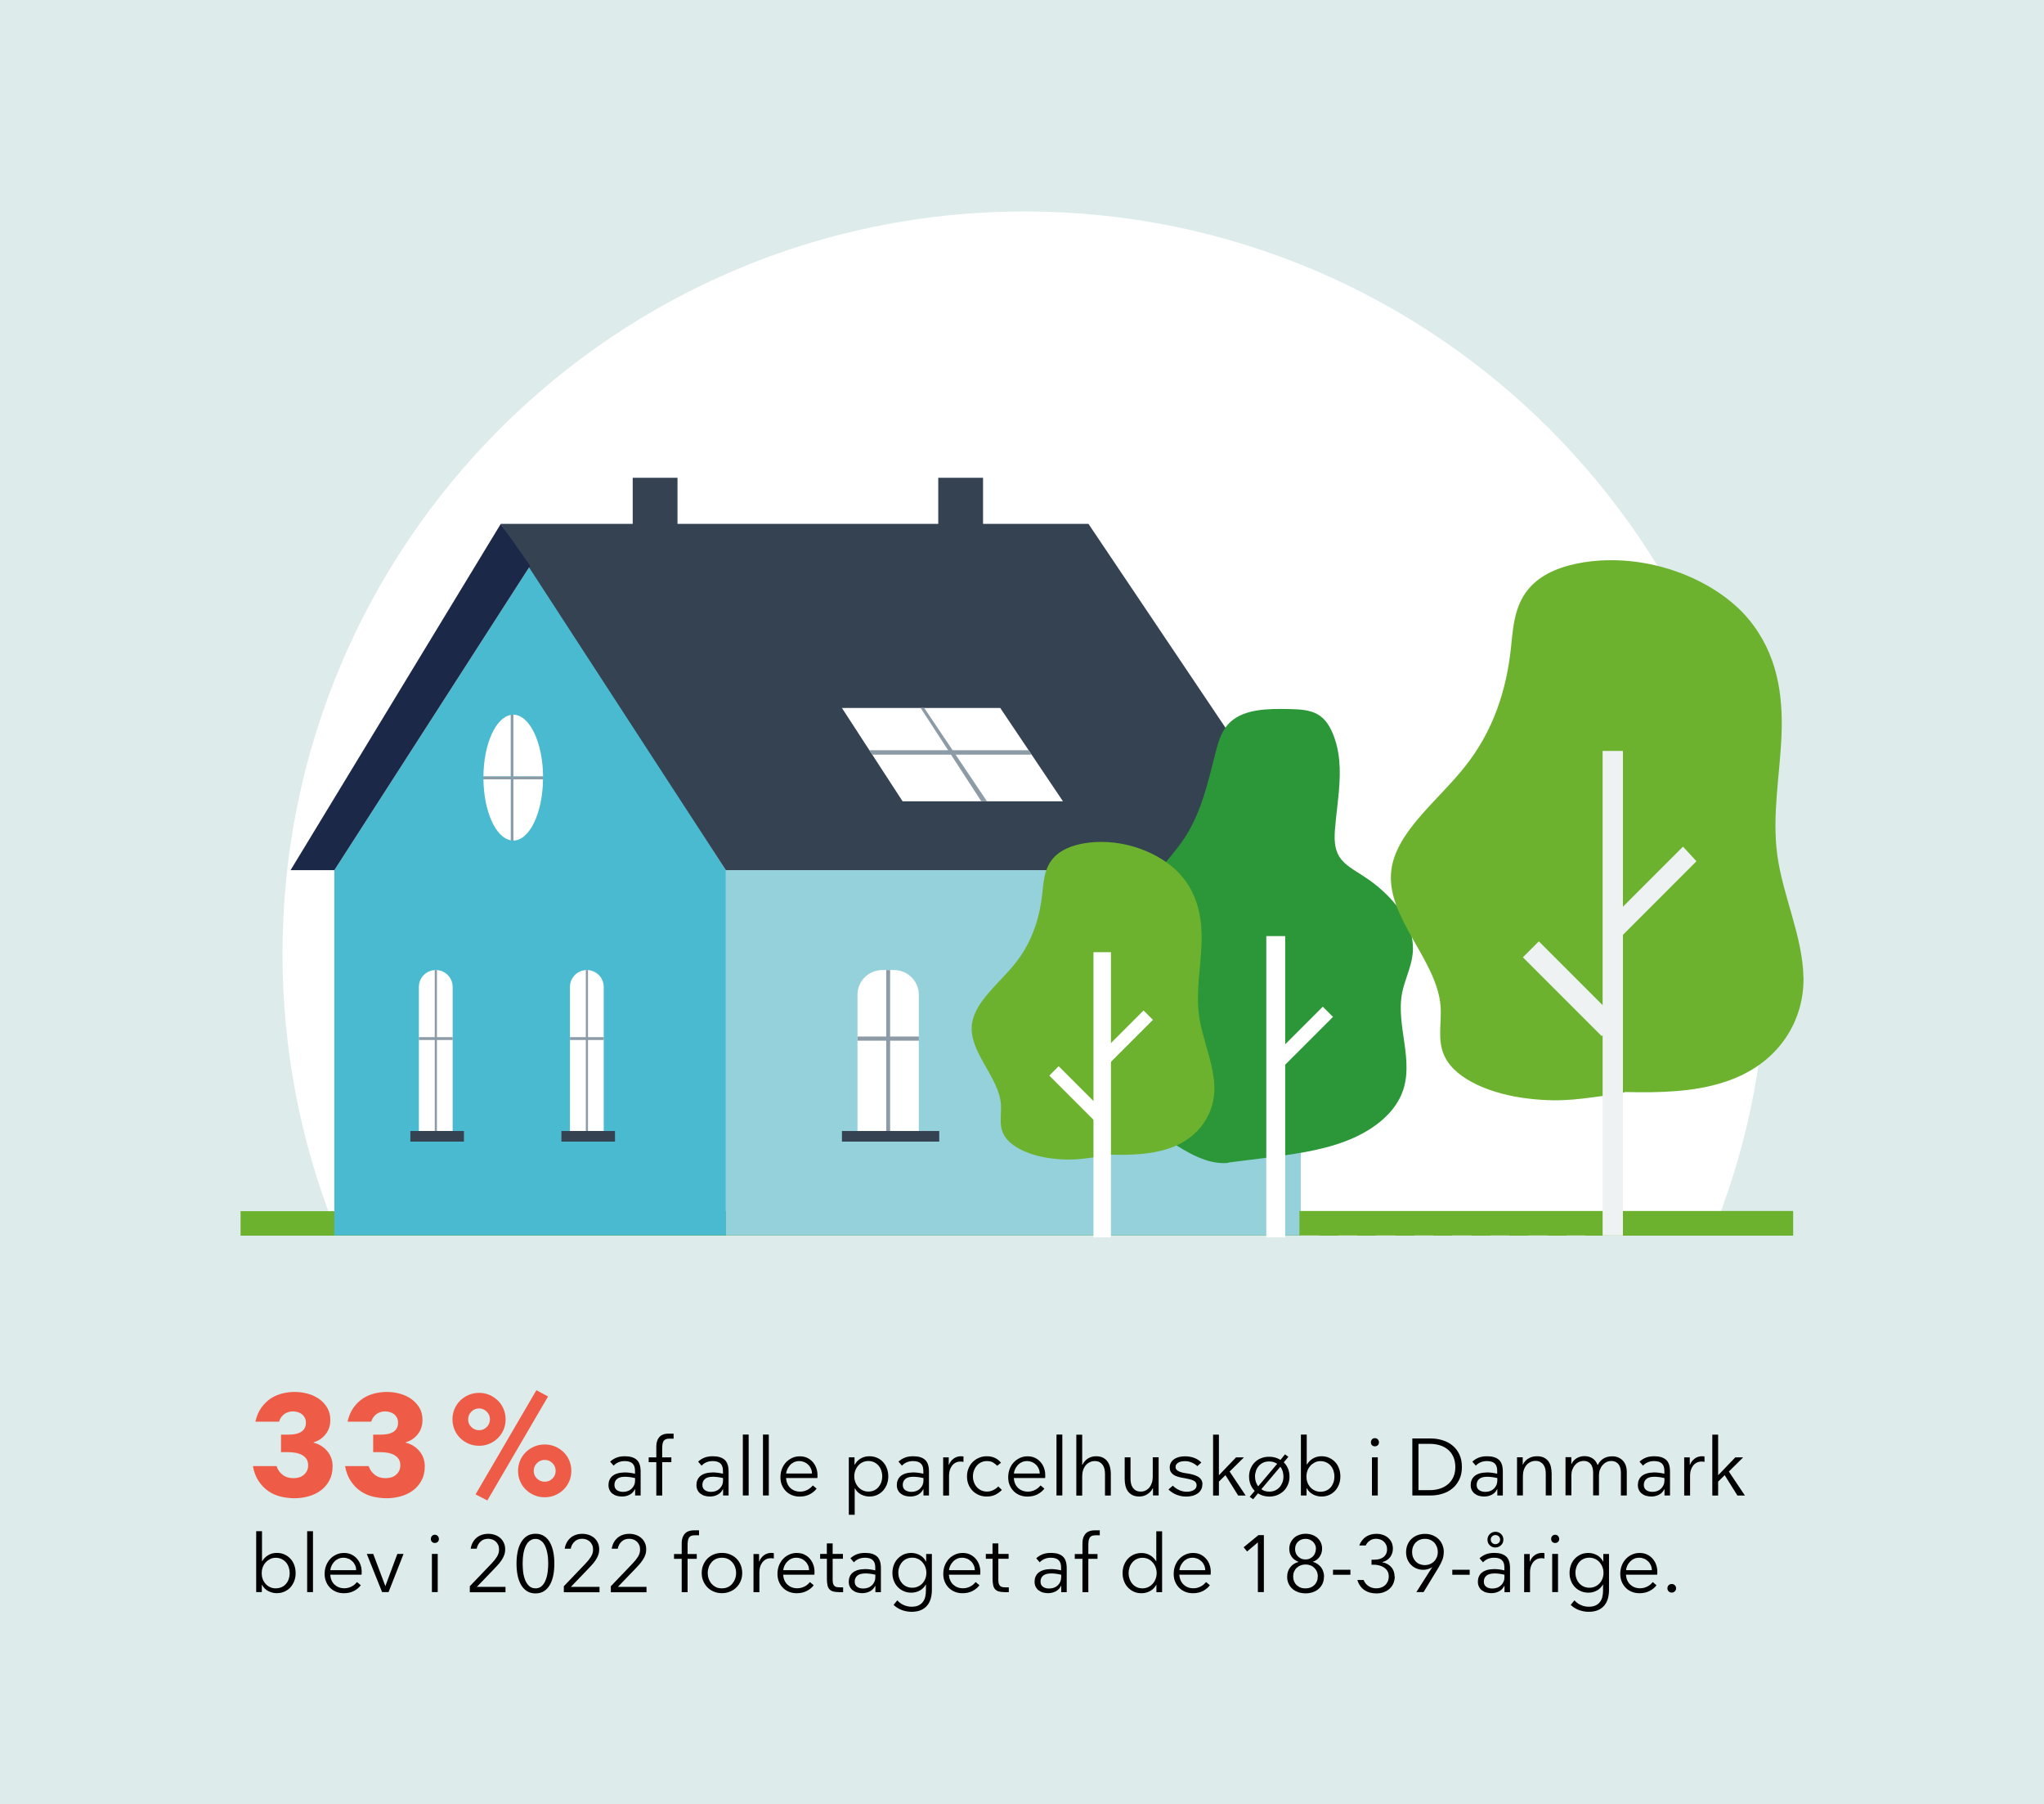 <?xml version="1.0" encoding="UTF-8"?>
<svg id="a" data-name="Lag 1" xmlns="http://www.w3.org/2000/svg" width="330" height="291.19" viewBox="0 0 330 291.19">
  <defs>
    <style>
      .c {
        fill: #ddebeb;
      }

      .d {
        fill: #fff;
      }

      .e {
        fill: #eff2f2;
      }

      .f {
        fill: #2b9738;
      }

      .g {
        fill: #1c2848;
      }

      .h {
        fill: #354252;
      }

      .i {
        fill: #94d1da;
      }

      .j {
        fill: #4abad0;
      }

      .k {
        fill: #ee5c47;
      }

      .l {
        fill: #6cb22e;
      }

      .m {
        fill: #8c9ba6;
      }
    </style>
  </defs>
  <rect class="c" width="330" height="291.19"/>
  <g>
    <path class="k" d="m45.36,231.57h1.24c.37,0,.72-.03,1.06-.09s.63-.17.89-.31c.25-.15.46-.34.61-.6.15-.25.23-.56.23-.93,0-.29-.06-.55-.17-.78-.12-.23-.27-.42-.47-.58s-.42-.27-.67-.34-.51-.12-.78-.12c-.52,0-.99.14-1.39.43s-.69.69-.86,1.23h-3.82c.21-.92.54-1.69.99-2.3s.96-1.1,1.53-1.47c.58-.37,1.2-.63,1.86-.79.67-.16,1.32-.24,1.97-.24.71,0,1.4.09,2.08.28.68.18,1.29.46,1.84.84.54.38.98.85,1.32,1.41s.51,1.23.51,1.98c0,.92-.26,1.7-.77,2.33-.52.64-1.15,1.06-1.92,1.28v.07c.9.23,1.64.69,2.21,1.38.57.69.85,1.5.85,2.42s-.18,1.66-.53,2.31c-.35.65-.82,1.19-1.39,1.61-.57.42-1.23.74-1.97.94-.73.21-1.49.31-2.25.31s-1.49-.09-2.22-.26c-.73-.18-1.4-.47-2-.88s-1.13-.95-1.57-1.61c-.45-.66-.76-1.47-.94-2.44h3.82c.17.55.49,1.02.96,1.39.48.38,1.07.56,1.79.56.28,0,.55-.04.83-.11.28-.08.53-.2.76-.38.23-.18.41-.39.55-.66s.21-.58.21-.94c0-.41-.09-.75-.28-1.02-.19-.27-.43-.48-.72-.64s-.64-.28-1.04-.35c-.39-.07-.79-.1-1.21-.1h-1.13v-2.81Z"/>
    <path class="k" d="m60.24,231.57h1.24c.37,0,.72-.03,1.06-.09s.63-.17.89-.31c.25-.15.46-.34.61-.6.15-.25.23-.56.23-.93,0-.29-.06-.55-.17-.78-.12-.23-.27-.42-.47-.58s-.42-.27-.67-.34-.51-.12-.78-.12c-.52,0-.99.14-1.39.43s-.69.69-.86,1.23h-3.82c.21-.92.54-1.69.99-2.3s.96-1.1,1.53-1.47c.58-.37,1.2-.63,1.86-.79.67-.16,1.32-.24,1.97-.24.71,0,1.4.09,2.08.28.68.18,1.29.46,1.84.84.54.38.98.85,1.32,1.41s.51,1.23.51,1.98c0,.92-.26,1.7-.77,2.33-.52.64-1.15,1.06-1.92,1.28v.07c.9.23,1.64.69,2.21,1.38.57.69.85,1.5.85,2.42s-.18,1.66-.53,2.31c-.35.65-.82,1.19-1.39,1.61-.57.42-1.23.74-1.97.94-.73.21-1.49.31-2.25.31s-1.49-.09-2.22-.26c-.73-.18-1.4-.47-2-.88s-1.13-.95-1.57-1.61c-.45-.66-.76-1.47-.94-2.44h3.82c.17.55.49,1.02.96,1.39.48.38,1.07.56,1.79.56.28,0,.55-.04.83-.11.28-.08.53-.2.76-.38.23-.18.41-.39.55-.66s.21-.58.21-.94c0-.41-.09-.75-.28-1.02-.19-.27-.43-.48-.72-.64s-.64-.28-1.04-.35c-.39-.07-.79-.1-1.21-.1h-1.13v-2.81Z"/>
    <path class="k" d="m73.05,229.11c0-.6.11-1.16.33-1.68s.53-.97.92-1.36c.39-.38.85-.69,1.37-.91s1.08-.33,1.68-.33,1.15.11,1.67.33c.51.22.96.53,1.36.91.39.38.7.84.92,1.36s.33,1.08.33,1.68-.11,1.13-.33,1.66-.53.97-.92,1.36c-.39.38-.84.69-1.36.91-.52.22-1.07.33-1.67.33s-1.16-.11-1.68-.33c-.52-.22-.98-.53-1.37-.91-.39-.38-.7-.83-.92-1.36s-.33-1.07-.33-1.66Zm6.05,0c0-.49-.17-.91-.52-1.25-.35-.34-.76-.52-1.23-.52s-.91.17-1.25.52c-.35.35-.52.76-.52,1.25s.17.91.52,1.24.76.51,1.25.51.88-.17,1.23-.51c.34-.34.52-.75.52-1.24Zm-.41,13.09l-1.91-.99,9.82-16.81,1.88,1.01-9.8,16.79Zm4.95-4.78c0-.6.11-1.15.33-1.67s.53-.96.92-1.35c.39-.38.85-.69,1.37-.91.52-.22,1.08-.33,1.68-.33s1.16.11,1.68.33c.52.22.98.53,1.37.91.39.38.7.83.92,1.35s.33,1.07.33,1.67-.11,1.15-.33,1.67-.53.96-.92,1.35c-.39.38-.85.69-1.37.91-.52.22-1.08.33-1.68.33s-1.16-.11-1.68-.33c-.52-.22-.98-.53-1.37-.91-.39-.38-.7-.83-.92-1.35s-.33-1.07-.33-1.67Zm6.07,0c0-.49-.17-.91-.52-1.25-.34-.35-.76-.52-1.25-.52s-.91.17-1.25.52c-.35.34-.52.76-.52,1.25s.17.91.52,1.24c.35.34.76.51,1.25.51s.91-.17,1.25-.51c.35-.34.52-.75.52-1.24Z"/>
    <path d="m102.54,241.39v-1h-.04c-.19.39-.47.68-.85.88-.38.2-.79.29-1.24.29-.29,0-.56-.04-.82-.11-.26-.07-.49-.19-.69-.34-.2-.15-.36-.34-.48-.58-.12-.23-.18-.51-.18-.83,0-.29.05-.55.15-.79.1-.24.25-.46.46-.64.21-.18.48-.33.81-.43.33-.1.73-.16,1.2-.17.28,0,.56.02.85.06.29.04.56.09.81.15v-.48c0-.52-.13-.91-.4-1.17-.27-.26-.69-.39-1.26-.39-.39,0-.73.07-1.03.2s-.55.31-.76.54l-.56-.65c.3-.28.64-.49,1.01-.64s.83-.23,1.37-.23c.84,0,1.47.19,1.9.57.43.38.64,1.01.64,1.9v3.86h-.9Zm-.01-2.81c-.29-.07-.59-.12-.88-.16s-.58-.05-.86-.05c-.54.02-.94.14-1.2.38-.26.23-.39.55-.39.94,0,.2.04.37.11.51s.18.25.3.34c.13.09.28.16.45.2.17.04.34.07.53.07.29,0,.55-.05.79-.14.24-.09.44-.22.61-.39.17-.17.3-.36.4-.58s.14-.47.14-.73v-.38Z"/>
    <path d="m108.75,232.22h-.69c-.24,0-.44.03-.59.1-.15.07-.27.17-.35.31s-.14.31-.17.52c-.03.21-.04.46-.04.74v1.35h1.48v.78h-1.48v5.38h-.95v-5.38h-1.23v-.78h1.23v-1.68c0-.44.06-.8.18-1.09.12-.28.28-.5.47-.66s.4-.26.63-.32c.23-.06.45-.08.67-.08h.84v.81Z"/>
    <path d="m116.74,241.39v-1h-.04c-.19.39-.47.68-.85.88-.38.2-.79.29-1.24.29-.29,0-.56-.04-.82-.11-.26-.07-.49-.19-.69-.34-.2-.15-.36-.34-.48-.58-.12-.23-.18-.51-.18-.83,0-.29.05-.55.15-.79.1-.24.25-.46.46-.64.21-.18.48-.33.81-.43.33-.1.73-.16,1.2-.17.28,0,.56.02.85.06.29.04.56.09.81.15v-.48c0-.52-.13-.91-.4-1.17-.27-.26-.69-.39-1.26-.39-.39,0-.73.07-1.03.2s-.55.31-.76.54l-.56-.65c.3-.28.64-.49,1.01-.64s.83-.23,1.37-.23c.84,0,1.47.19,1.9.57.43.38.64,1.01.64,1.9v3.86h-.9Zm-.01-2.81c-.29-.07-.59-.12-.88-.16s-.58-.05-.86-.05c-.54.02-.94.14-1.2.38-.26.23-.39.55-.39.94,0,.2.04.37.11.51s.18.25.3.34c.13.09.28.16.45.2.17.04.34.07.53.07.29,0,.55-.05.79-.14.24-.09.44-.22.61-.39.17-.17.3-.36.4-.58s.14-.47.14-.73v-.38Z"/>
    <path d="m119.93,241.39v-9.83h.94v9.83h-.94Z"/>
    <path d="m123.18,241.39v-9.83h.94v9.83h-.94Z"/>
    <path d="m126.9,238.56c.03.32.09.62.2.88.11.27.26.5.46.7s.43.35.7.46c.27.11.58.17.92.17.24,0,.47-.03.68-.09.21-.06.4-.14.56-.23.17-.1.32-.2.46-.32s.25-.24.35-.36l.61.51c-.26.36-.63.67-1.1.92s-1.03.37-1.65.37c-.44,0-.85-.08-1.23-.23s-.7-.37-.98-.65-.49-.61-.65-.99-.23-.8-.23-1.26.08-.91.23-1.31.37-.76.65-1.07c.28-.3.61-.54.99-.72.38-.18.8-.27,1.25-.27.48,0,.89.09,1.25.27.35.18.65.41.89.7.24.29.42.6.54.96.12.35.18.7.18,1.05,0,.1,0,.19,0,.27,0,.09-.01.17-.02.26h-5.03Zm4.19-.7c0-.28-.05-.54-.16-.79-.11-.25-.25-.46-.44-.64-.18-.18-.4-.33-.64-.43-.25-.1-.51-.16-.8-.16-.32,0-.61.06-.86.18-.25.12-.47.28-.64.47s-.32.41-.43.64c-.11.24-.18.48-.2.72h4.17Z"/>
    <path d="m137.99,236.43c.23-.42.54-.75.96-1,.41-.25.88-.37,1.41-.37.45,0,.86.08,1.24.25.38.16.7.39.97.69.27.29.48.64.62,1.03.15.39.22.82.22,1.28s-.07.87-.22,1.27c-.15.39-.36.74-.62,1.03-.27.29-.59.53-.97.7s-.79.25-1.25.25-.93-.12-1.35-.34c-.43-.23-.75-.55-.97-.97h-.04v4.26h-.95v-9.28h.92v1.2h.04Zm4.45,1.88c0-.32-.05-.63-.15-.93s-.24-.56-.44-.79c-.19-.23-.42-.41-.7-.55s-.6-.21-.96-.21c-.34,0-.64.07-.92.2s-.52.31-.71.54c-.2.23-.36.49-.47.79s-.17.61-.17.94.06.64.17.94c.11.29.27.55.47.78.2.23.44.41.71.54.28.13.58.2.92.2.37,0,.69-.07.96-.2.28-.13.51-.32.7-.55.19-.23.34-.49.44-.79s.15-.6.15-.92Z"/>
    <path d="m149.09,241.39v-1h-.04c-.19.39-.47.68-.85.88-.38.2-.79.29-1.24.29-.29,0-.56-.04-.82-.11-.26-.07-.49-.19-.69-.34-.2-.15-.36-.34-.48-.58-.12-.23-.18-.51-.18-.83,0-.29.05-.55.15-.79.1-.24.25-.46.46-.64.21-.18.48-.33.81-.43.33-.1.73-.16,1.2-.17.28,0,.56.02.85.06.29.04.56.09.81.15v-.48c0-.52-.13-.91-.4-1.17-.27-.26-.69-.39-1.26-.39-.39,0-.73.07-1.03.2s-.55.31-.76.54l-.56-.65c.3-.28.64-.49,1.01-.64s.83-.23,1.37-.23c.84,0,1.48.19,1.9.57.43.38.64,1.01.64,1.9v3.86h-.9Zm-.01-2.81c-.29-.07-.59-.12-.88-.16s-.58-.05-.86-.05c-.54.02-.94.14-1.2.38-.26.23-.39.55-.39.94,0,.2.04.37.11.51.07.14.18.25.31.34.13.09.28.16.45.2.17.04.34.07.53.07.29,0,.55-.05.79-.14.24-.09.44-.22.61-.39.17-.17.3-.36.4-.58.09-.23.14-.47.14-.73v-.38Z"/>
    <path d="m153.98,235.42c.35-.24.74-.36,1.17-.36.14,0,.27.01.4.04v.87c-.07-.02-.15-.03-.23-.04-.09,0-.17-.01-.25-.01-.32,0-.6.07-.83.2-.23.13-.42.3-.57.51-.15.21-.26.44-.34.71-.07.26-.11.54-.11.81v3.25h-.95v-6.16h.9v1.21h.03c.17-.44.43-.78.78-1.02Z"/>
    <path d="m161,236.61c-.17-.19-.39-.37-.65-.53s-.6-.24-1.01-.24c-.35,0-.66.07-.94.2s-.51.32-.71.55-.34.49-.45.79c-.11.3-.16.61-.16.94s.05.63.16.92c.1.29.25.55.45.78s.43.41.71.54c.28.13.59.2.95.2.22,0,.42-.03.6-.08.19-.06.36-.12.51-.21.16-.08.29-.17.42-.27s.22-.19.29-.27l.58.57c-.25.27-.58.51-.98.73-.4.22-.89.33-1.45.33-.48,0-.91-.08-1.3-.25s-.73-.4-1.01-.69c-.28-.29-.5-.63-.66-1.03s-.23-.82-.23-1.27.08-.89.24-1.29c.16-.4.38-.74.67-1.03.29-.29.63-.52,1.02-.69.39-.17.82-.25,1.29-.25s.92.09,1.31.28.71.44.96.77l-.62.49Z"/>
    <path d="m163.67,238.56c.03.32.09.62.2.88.11.27.26.5.46.7s.43.35.7.46c.27.11.58.17.92.17.24,0,.47-.03.68-.09.21-.06.4-.14.56-.23.17-.1.32-.2.46-.32s.25-.24.35-.36l.61.51c-.26.36-.63.67-1.1.92s-1.03.37-1.65.37c-.44,0-.85-.08-1.23-.23s-.7-.37-.98-.65-.49-.61-.65-.99-.23-.8-.23-1.26.08-.91.23-1.31.37-.76.65-1.07c.28-.3.61-.54.99-.72.38-.18.8-.27,1.25-.27.48,0,.89.09,1.25.27.35.18.65.41.89.7.24.29.42.6.54.96.12.35.18.7.18,1.05,0,.1,0,.19,0,.27,0,.09-.01.17-.02.26h-5.03Zm4.19-.7c0-.28-.05-.54-.16-.79-.11-.25-.25-.46-.44-.64-.18-.18-.4-.33-.64-.43-.25-.1-.51-.16-.8-.16-.32,0-.61.06-.86.18-.25.12-.47.28-.64.47s-.32.41-.43.64c-.11.24-.18.48-.2.72h4.17Z"/>
    <path d="m170.57,241.39v-9.83h.94v9.83h-.94Z"/>
    <path d="m174.78,236.41c.08-.18.19-.36.33-.52.14-.17.31-.31.49-.44.19-.13.4-.22.63-.29s.48-.1.74-.1c.43,0,.8.08,1.1.23.3.15.55.36.73.62.19.26.32.56.41.9s.13.69.13,1.07v3.52h-.94v-3.51c0-.25-.03-.5-.08-.74-.05-.24-.14-.46-.27-.66-.13-.19-.3-.35-.51-.47-.21-.12-.47-.18-.78-.18s-.57.06-.82.18c-.25.12-.47.28-.65.5-.18.22-.32.47-.42.77s-.15.62-.15.99v3.13h-.95v-9.83h.95v4.85h.04Z"/>
    <path d="m185.75,240.75c-.14.16-.31.3-.49.42-.19.12-.39.22-.62.29-.23.07-.46.1-.7.1-.44,0-.81-.08-1.11-.23s-.54-.36-.73-.62c-.19-.26-.32-.56-.4-.9-.08-.34-.12-.7-.12-1.07v-3.51h.94v3.48c0,.25.03.5.08.74.05.24.14.46.27.66.13.19.3.35.51.47.21.12.48.18.8.18.3,0,.57-.06.81-.19s.44-.29.61-.51c.16-.21.29-.47.38-.76.09-.29.13-.61.13-.95v-3.13h.95v6.16h-.91v-1.14h-.05c-.08.17-.19.34-.33.5Z"/>
    <path d="m194.11,239.63c0,.3-.06.58-.2.82-.13.24-.31.45-.54.61-.23.16-.5.29-.82.38-.32.09-.66.13-1.04.13s-.7-.04-1.01-.12c-.31-.08-.59-.18-.83-.3s-.45-.25-.62-.38c-.17-.13-.31-.25-.4-.35l.7-.61c.3.3.65.54,1.04.72.39.17.79.26,1.2.26.45,0,.83-.09,1.14-.27.31-.18.46-.45.46-.79,0-.18-.05-.33-.14-.46-.09-.12-.22-.22-.39-.3-.17-.08-.37-.14-.6-.2-.23-.05-.49-.1-.75-.16-.1-.02-.19-.03-.28-.05-.09-.01-.18-.03-.28-.05-.27-.05-.52-.12-.75-.2-.23-.08-.44-.19-.6-.31-.17-.13-.3-.28-.4-.46s-.15-.4-.15-.65c0-.29.06-.54.18-.77s.29-.42.51-.57c.22-.16.48-.27.78-.36.3-.08.63-.12.99-.12.55,0,1.06.09,1.53.27.46.18.83.43,1.11.74l-.65.58c-.2-.21-.48-.39-.84-.56-.36-.17-.74-.25-1.14-.25-.19,0-.38.02-.57.05-.19.04-.35.09-.49.17s-.26.18-.34.3c-.09.12-.13.26-.13.43s.05.3.14.41.22.2.38.28.35.14.57.2c.22.05.46.1.72.13.36.05.7.12,1.01.21s.58.2.81.33c.22.13.4.31.53.51.13.21.19.46.19.75Z"/>
    <path d="m197.84,238.12l-1.05,1.03v2.25h-.94v-9.83h.94v6.53h.03l2.74-2.86h1.27l-2.31,2.29,2.59,3.87h-1.21l-2.05-3.28Z"/>
    <path d="m207.25,236.03c.29.28.52.61.69,1.01.16.39.25.83.25,1.29s-.08.9-.25,1.3c-.17.4-.39.74-.69,1.03s-.64.51-1.04.67c-.4.16-.83.24-1.3.24-.35,0-.67-.05-.98-.14-.3-.09-.58-.22-.83-.38l-.78.95-.56-.39.81-.96c-.29-.29-.51-.63-.67-1.02s-.24-.83-.24-1.29.08-.9.25-1.29.39-.74.68-1.02c.29-.29.63-.51,1.03-.66.4-.16.83-.23,1.3-.23.67,0,1.27.17,1.81.51l.73-.9.54.4-.74.9Zm-1.05.26c-.17-.12-.37-.22-.59-.29s-.45-.1-.7-.1c-.37,0-.69.06-.97.19-.28.13-.52.31-.71.53-.2.23-.35.49-.45.78s-.16.6-.16.92c0,.61.17,1.14.51,1.6l3.07-3.64Zm-2.57,4.08c.35.27.78.4,1.29.4.36,0,.69-.07.97-.2.28-.13.52-.31.71-.53.19-.22.34-.48.45-.77.11-.29.16-.61.16-.94,0-.29-.04-.58-.12-.84s-.21-.52-.38-.74l-3.07,3.63Z"/>
    <path d="m211.01,236.39c.23-.39.54-.71.95-.96.41-.25.87-.37,1.39-.37.45,0,.87.08,1.24.25s.7.4.97.69c.27.29.48.63.62,1.03.15.4.22.83.22,1.29s-.07.87-.22,1.27c-.15.39-.36.74-.62,1.03-.27.29-.59.52-.97.69s-.79.25-1.25.25-.93-.11-1.36-.34c-.43-.23-.76-.56-1.01-1h-.03v1.17h-.91v-9.83h.94v4.82h.04Zm4.43,1.94c0-.32-.05-.63-.15-.93s-.24-.56-.43-.79c-.19-.23-.43-.41-.71-.55s-.6-.21-.96-.21-.65.07-.92.21-.52.32-.72.55c-.21.23-.36.49-.47.79-.11.3-.16.62-.16.94s.05.64.16.94c.11.29.26.55.47.78.2.23.44.4.72.53s.58.2.92.2.67-.07.96-.2c.28-.13.52-.31.71-.54.19-.23.33-.49.43-.78.1-.29.15-.6.15-.92Z"/>
    <path d="m221.97,233.46c-.18,0-.33-.06-.46-.18s-.18-.28-.18-.47.06-.35.18-.48.27-.19.46-.19c.19,0,.35.06.47.19s.19.29.19.48-.06.35-.19.47-.28.18-.47.18Zm-.47,7.93v-6.16h.94v6.16h-.94Z"/>
    <path d="m236.02,236.79c0,.79-.14,1.47-.43,2.05-.29.58-.66,1.06-1.13,1.44-.47.38-1,.66-1.61.84-.6.18-1.21.27-1.84.27h-2.99v-9.2h2.99c.62,0,1.24.09,1.84.27.6.18,1.14.45,1.61.83.47.37.85.85,1.13,1.43.29.58.43,1.27.43,2.08Zm-7.01-3.74v7.48h1.81c.59,0,1.14-.08,1.64-.24.51-.16.94-.4,1.31-.71.37-.31.66-.7.87-1.16s.32-1,.32-1.62-.11-1.17-.32-1.64-.5-.86-.87-1.17c-.37-.31-.81-.55-1.31-.7-.51-.16-1.06-.23-1.64-.23h-1.81Z"/>
    <path d="m241.74,241.39v-1h-.04c-.19.39-.47.68-.85.88-.38.2-.79.29-1.24.29-.29,0-.56-.04-.82-.11-.26-.07-.49-.19-.69-.34-.2-.15-.36-.34-.48-.58-.12-.23-.18-.51-.18-.83,0-.29.05-.55.15-.79.1-.24.25-.46.46-.64.21-.18.48-.33.81-.43.33-.1.73-.16,1.2-.17.28,0,.56.02.85.06.29.04.56.09.81.15v-.48c0-.52-.13-.91-.4-1.17-.27-.26-.69-.39-1.26-.39-.39,0-.73.07-1.03.2s-.55.31-.76.54l-.56-.65c.3-.28.64-.49,1.01-.64s.83-.23,1.37-.23c.84,0,1.48.19,1.9.57.43.38.64,1.01.64,1.9v3.86h-.9Zm-.01-2.81c-.29-.07-.59-.12-.88-.16s-.58-.05-.86-.05c-.54.02-.94.14-1.2.38-.26.23-.39.55-.39.94,0,.2.04.37.11.51.07.14.18.25.31.34.13.09.28.16.45.2.17.04.34.07.53.07.29,0,.55-.05.79-.14.24-.09.44-.22.61-.39.17-.17.3-.36.4-.58.09-.23.14-.47.14-.73v-.38Z"/>
    <path d="m246.73,235.45c.39-.26.86-.39,1.41-.39.44,0,.81.07,1.12.22.3.15.55.35.73.6.19.26.32.56.4.91s.12.73.12,1.12v3.47h-.95v-3.55c0-.25-.03-.5-.08-.74-.06-.24-.15-.46-.28-.64-.13-.19-.3-.34-.51-.46-.21-.12-.46-.18-.77-.18s-.58.06-.83.18c-.25.12-.47.28-.65.5-.18.22-.32.47-.42.77s-.15.62-.15.99v3.13h-.95v-6.16h.92v1.18h.04c.16-.38.44-.7.84-.96Z"/>
    <path d="m257.96,236.47c.22-.45.52-.8.92-1.04.4-.24.87-.36,1.42-.36.32,0,.62.05.9.16.28.11.53.27.74.47s.38.47.51.78c.12.31.19.68.19,1.09v3.82h-.95v-3.68c0-.23-.03-.46-.08-.7-.05-.23-.14-.43-.26-.6-.12-.17-.28-.31-.48-.42s-.45-.16-.74-.16c-.28,0-.54.06-.78.18-.24.12-.45.29-.63.5-.18.21-.32.46-.42.73s-.15.57-.15.88v3.26h-.94v-3.68c0-.23-.03-.46-.08-.7-.05-.23-.14-.43-.25-.6-.12-.17-.27-.31-.47-.42s-.44-.16-.73-.16-.55.06-.79.18c-.24.12-.45.29-.62.5-.18.21-.32.46-.42.73s-.15.57-.15.88v3.26h-.95v-6.16h.94v1.1h.04c.15-.36.41-.67.79-.91.38-.24.82-.36,1.31-.36.47,0,.89.12,1.26.35.37.23.64.58.82,1.05h.04Z"/>
    <path d="m268.73,241.39v-1h-.04c-.19.39-.47.68-.85.88-.38.2-.79.29-1.24.29-.29,0-.56-.04-.82-.11-.26-.07-.49-.19-.69-.34-.2-.15-.36-.34-.48-.58-.12-.23-.18-.51-.18-.83,0-.29.05-.55.15-.79.1-.24.25-.46.46-.64.21-.18.48-.33.81-.43.33-.1.73-.16,1.2-.17.28,0,.56.02.85.06.29.04.56.09.81.15v-.48c0-.52-.13-.91-.4-1.17-.27-.26-.69-.39-1.26-.39-.39,0-.73.07-1.03.2s-.55.31-.76.54l-.56-.65c.3-.28.64-.49,1.01-.64s.83-.23,1.37-.23c.84,0,1.47.19,1.9.57.43.38.64,1.01.64,1.9v3.86h-.9Zm-.01-2.81c-.29-.07-.59-.12-.88-.16s-.58-.05-.86-.05c-.54.02-.94.14-1.2.38-.26.23-.39.55-.39.94,0,.2.04.37.11.51s.18.25.3.34c.13.09.28.16.45.2.17.04.34.07.53.07.29,0,.55-.05.79-.14.24-.09.44-.22.61-.39.17-.17.3-.36.4-.58s.14-.47.14-.73v-.38Z"/>
    <path d="m273.62,235.42c.35-.24.74-.36,1.17-.36.14,0,.27.01.4.04v.87c-.07-.02-.15-.03-.23-.04s-.17-.01-.25-.01c-.32,0-.6.07-.83.2-.23.13-.42.3-.57.51s-.26.44-.34.71-.11.54-.11.81v3.25h-.95v-6.16h.9v1.21h.03c.17-.44.43-.78.78-1.02Z"/>
    <path d="m278.44,238.12l-1.05,1.03v2.25h-.94v-9.83h.94v6.53h.03l2.74-2.86h1.27l-2.31,2.29,2.59,3.87h-1.21l-2.05-3.28Z"/>
    <path d="m42.34,251.99c.23-.39.54-.71.95-.96.41-.25.87-.37,1.39-.37.45,0,.87.08,1.24.25s.7.4.97.69c.27.29.48.64.62,1.03.15.4.22.83.22,1.29s-.07.87-.22,1.27c-.15.39-.36.74-.62,1.03-.27.29-.59.52-.97.69s-.79.25-1.25.25-.93-.11-1.36-.34c-.43-.22-.76-.56-1.01-1h-.03v1.17h-.91v-9.83h.94v4.82h.04Zm4.43,1.94c0-.32-.05-.63-.15-.93s-.24-.56-.43-.79c-.19-.23-.43-.41-.71-.55s-.6-.21-.96-.21-.65.07-.92.21-.52.32-.72.55c-.21.23-.36.49-.47.79-.11.3-.16.62-.16.94s.05.64.16.94c.11.29.26.55.47.78.2.23.44.4.72.53.28.13.58.19.92.19s.67-.07.96-.2.52-.31.71-.54c.19-.22.33-.48.43-.78s.15-.6.15-.92Z"/>
    <path d="m49.59,256.99v-9.83h.94v9.83h-.94Z"/>
    <path d="m53.31,254.16c.03.32.09.62.2.88.11.27.26.5.46.7.2.19.43.35.7.46.27.11.58.17.92.17.24,0,.47-.03.68-.09.21-.06.4-.14.56-.23.17-.09.32-.2.46-.32.13-.12.25-.24.35-.36l.61.51c-.26.36-.63.67-1.1.92s-1.03.37-1.65.37c-.44,0-.85-.08-1.23-.23-.38-.16-.7-.37-.98-.65s-.49-.61-.65-.99c-.16-.38-.23-.8-.23-1.26s.08-.91.23-1.31.37-.76.65-1.07.61-.54.99-.72c.38-.18.8-.27,1.25-.27.48,0,.89.09,1.25.27.35.18.65.41.89.7.24.29.42.6.54.96.12.35.18.7.18,1.05,0,.1,0,.19,0,.27,0,.09-.01.17-.02.26h-5.03Zm4.19-.7c0-.28-.05-.54-.16-.79-.11-.25-.25-.46-.44-.64s-.4-.33-.64-.43c-.25-.1-.51-.16-.8-.16-.32,0-.61.06-.86.18-.25.12-.47.28-.64.47s-.32.41-.43.64c-.11.24-.18.48-.2.72h4.17Z"/>
    <path d="m62.73,256.99h-1.04l-2.47-6.16h1.04l1.94,5.16h.03l1.92-5.16h1l-2.42,6.16Z"/>
    <path d="m70.2,249.06c-.18,0-.33-.06-.46-.18-.12-.12-.18-.28-.18-.47s.06-.35.18-.48.27-.2.46-.2c.19,0,.35.07.47.2s.19.29.19.48-.06.35-.19.47c-.12.12-.28.18-.47.18Zm-.47,7.93v-6.16h.94v6.16h-.94Z"/>
    <path d="m75.85,256.99v-.95l3.52-3.68c.35-.36.63-.72.86-1.08.23-.36.34-.74.34-1.16,0-.27-.04-.51-.13-.72-.09-.21-.22-.39-.38-.55-.16-.15-.35-.27-.56-.35-.22-.08-.45-.12-.7-.12-.48,0-.88.14-1.2.44-.33.29-.54.68-.64,1.16h-.97c.06-.37.17-.71.34-1.01.16-.3.37-.55.62-.76.25-.21.54-.37.85-.47s.66-.16,1.02-.16.73.06,1.06.17c.33.11.62.28.87.49.25.21.44.47.59.79.15.31.22.66.22,1.05,0,.34-.05.65-.16.94-.11.29-.25.56-.43.83s-.39.53-.63.79c-.24.26-.49.53-.76.81l-2.59,2.69h4.62v.87h-5.75Z"/>
    <path d="m86.46,257.2c-.56,0-1.04-.13-1.43-.4-.39-.26-.71-.62-.95-1.06-.24-.44-.42-.95-.53-1.53-.11-.58-.16-1.19-.16-1.82s.05-1.23.16-1.81c.11-.58.28-1.09.53-1.54.24-.45.56-.8.95-1.07.39-.26.87-.4,1.43-.4s1.03.13,1.42.4c.39.26.7.62.94,1.07.24.45.41.96.52,1.54.11.58.16,1.18.16,1.81s-.05,1.24-.16,1.82c-.11.58-.28,1.09-.52,1.53-.24.44-.55.8-.94,1.06-.39.26-.86.4-1.42.4Zm0-8.8c-.29,0-.55.07-.77.2-.22.13-.41.3-.56.51-.15.21-.28.45-.38.73s-.18.56-.23.85c-.05.29-.09.59-.11.88-.02.29-.03.57-.03.82,0,.38.03.8.07,1.26.05.46.15.89.3,1.3.15.41.37.75.64,1.02.27.27.63.41,1.07.41s.79-.14,1.05-.41c.27-.27.48-.61.62-1.02.15-.41.25-.84.3-1.3.05-.46.08-.88.08-1.26,0-.25-.01-.52-.03-.82-.02-.29-.06-.59-.12-.88-.06-.29-.13-.58-.23-.85s-.22-.52-.37-.73c-.15-.21-.34-.38-.55-.51-.22-.13-.47-.2-.76-.2Z"/>
    <path d="m91.03,256.99v-.95l3.52-3.68c.35-.36.63-.72.86-1.08.23-.36.34-.74.34-1.16,0-.27-.04-.51-.13-.72-.09-.21-.22-.39-.38-.55-.16-.15-.35-.27-.56-.35-.22-.08-.45-.12-.7-.12-.48,0-.88.14-1.2.44-.33.29-.54.68-.64,1.16h-.97c.06-.37.17-.71.34-1.01.16-.3.37-.55.62-.76.25-.21.54-.37.85-.47s.66-.16,1.02-.16.73.06,1.06.17c.33.11.62.28.87.49.25.21.44.47.59.79.15.31.22.66.22,1.05,0,.34-.05.65-.16.94-.11.29-.25.56-.43.83s-.39.53-.63.79c-.24.26-.49.53-.76.81l-2.59,2.69h4.62v.87h-5.75Z"/>
    <path d="m98.62,256.99v-.95l3.52-3.68c.35-.36.63-.72.86-1.08.23-.36.34-.74.34-1.16,0-.27-.04-.51-.13-.72-.09-.21-.22-.39-.38-.55-.16-.15-.35-.27-.56-.35-.22-.08-.45-.12-.7-.12-.48,0-.88.14-1.2.44-.33.29-.54.68-.64,1.16h-.97c.06-.37.17-.71.34-1.01.16-.3.37-.55.62-.76.25-.21.54-.37.85-.47s.66-.16,1.02-.16.73.06,1.06.17c.33.11.62.28.87.49.25.21.44.47.59.79.15.31.22.66.22,1.05,0,.34-.05.65-.16.94-.11.29-.25.56-.43.83s-.39.53-.63.79c-.24.26-.49.53-.76.81l-2.59,2.69h4.62v.87h-5.75Z"/>
    <path d="m112.85,247.82h-.69c-.24,0-.44.03-.59.1-.15.06-.27.17-.35.31-.08.14-.14.31-.17.52-.03.21-.04.46-.04.74v1.35h1.48v.78h-1.48v5.38h-.95v-5.38h-1.24v-.78h1.24v-1.68c0-.44.06-.8.18-1.08.12-.28.28-.5.47-.66.19-.16.4-.26.63-.32.23-.06.45-.08.67-.08h.85v.81Z"/>
    <path d="m119.83,253.9c0,.47-.08.9-.25,1.3-.17.4-.39.74-.69,1.03-.29.29-.64.52-1.04.68-.4.17-.83.25-1.3.25s-.9-.08-1.3-.25c-.4-.16-.74-.39-1.03-.68-.29-.29-.51-.63-.68-1.03s-.25-.83-.25-1.3.08-.9.25-1.3.39-.74.68-1.03c.29-.29.63-.51,1.03-.67.4-.16.83-.24,1.3-.24s.9.08,1.3.24c.4.16.75.38,1.04.67s.52.63.69,1.03c.16.4.25.83.25,1.3Zm-.99,0c0-.32-.05-.63-.16-.93-.1-.3-.25-.56-.45-.79-.2-.23-.43-.41-.71-.54-.28-.13-.61-.2-.97-.2s-.69.07-.97.2c-.28.13-.52.31-.71.54s-.35.49-.45.79-.16.61-.16.93.05.64.16.94c.1.29.25.56.45.79s.43.41.71.55.6.2.97.2.69-.07.97-.2c.28-.13.52-.32.71-.55.19-.23.34-.49.45-.79.11-.29.16-.61.16-.94Z"/>
    <path d="m123.36,251.02c.35-.24.74-.36,1.17-.36.14,0,.27.01.4.04v.87c-.07-.02-.15-.03-.23-.04s-.17-.01-.25-.01c-.32,0-.6.06-.83.2-.23.13-.42.3-.57.51s-.26.44-.34.71c-.07.26-.11.54-.11.81v3.25h-.95v-6.16h.9v1.21h.03c.17-.44.43-.78.78-1.02Z"/>
    <path d="m126.43,254.16c.03.32.09.62.2.88.11.27.26.5.46.7.2.19.43.35.7.46.27.11.58.17.92.17.24,0,.47-.03.68-.09.21-.06.4-.14.57-.23.17-.09.32-.2.46-.32.13-.12.25-.24.34-.36l.61.51c-.26.36-.63.67-1.11.92s-1.03.37-1.65.37c-.44,0-.85-.08-1.23-.23-.38-.16-.71-.37-.98-.65s-.49-.61-.65-.99c-.15-.38-.23-.8-.23-1.26s.08-.91.23-1.31c.16-.41.37-.76.65-1.07s.61-.54.99-.72.8-.27,1.25-.27c.48,0,.89.09,1.25.27s.65.41.89.7c.24.29.42.6.54.96.12.35.18.7.18,1.05,0,.1,0,.19,0,.27s-.01.17-.02.26h-5.03Zm4.19-.7c0-.28-.05-.54-.16-.79-.11-.25-.25-.46-.44-.64s-.4-.33-.64-.43c-.25-.1-.51-.16-.8-.16-.32,0-.61.06-.86.18-.25.12-.46.28-.64.47s-.32.41-.43.64c-.11.24-.18.48-.2.72h4.17Z"/>
    <path d="m135.4,256.99c-.36,0-.67-.04-.91-.11-.24-.07-.44-.2-.59-.36-.15-.17-.25-.39-.31-.67s-.09-.62-.09-1.03v-3.21h-1.09v-.78h1.08v-1.7h.94v1.7h1.66v.78h-1.66v3.41c0,.28.03.5.09.66s.15.28.25.36c.11.08.23.13.38.15.14.02.29.03.45.03h.52v.78h-.71Z"/>
    <path d="m141.33,256.99v-1h-.04c-.19.39-.47.68-.85.88-.38.19-.79.29-1.24.29-.29,0-.56-.04-.82-.11s-.49-.19-.69-.34-.36-.34-.48-.58c-.12-.23-.18-.51-.18-.83,0-.29.05-.55.15-.79.1-.24.25-.46.46-.64.21-.18.48-.32.81-.43.33-.1.73-.16,1.2-.17.28,0,.56.02.85.06.29.04.56.09.81.15v-.48c0-.52-.13-.91-.4-1.17-.27-.26-.69-.39-1.26-.39-.39,0-.73.07-1.03.2-.3.13-.55.31-.76.54l-.56-.65c.3-.28.64-.49,1.01-.64.37-.15.83-.23,1.37-.23.84,0,1.47.19,1.9.57.43.38.64,1.01.64,1.91v3.86h-.9Zm-.01-2.81c-.29-.07-.59-.12-.88-.16-.29-.04-.58-.05-.86-.04-.54.02-.94.14-1.2.38s-.39.55-.39.94c0,.2.04.37.11.51s.18.25.3.34c.13.09.28.16.45.2.17.04.34.06.53.06.29,0,.55-.05.79-.14s.44-.23.61-.39c.17-.16.3-.36.4-.58.1-.22.14-.47.14-.73v-.38Z"/>
    <path d="m149.49,255.77h-.03c-.22.42-.55.74-.97.97-.42.23-.88.34-1.35.34s-.88-.08-1.25-.25c-.38-.17-.7-.39-.97-.68-.27-.29-.48-.63-.62-1.01-.15-.38-.22-.8-.22-1.24s.07-.86.21-1.25c.14-.39.35-.74.62-1.03.27-.29.59-.53.97-.7s.79-.25,1.25-.25c.49,0,.94.12,1.37.35.43.23.76.58,1,1.03h.03v-1.21h.92v5.84c0,.46-.06.9-.17,1.32-.11.42-.3.79-.55,1.11-.26.32-.59.58-1.01.77s-.93.29-1.55.29c-.54,0-1.07-.1-1.59-.29-.51-.2-.95-.47-1.31-.83l.6-.73c.29.33.63.58,1.04.76.41.18.83.27,1.27.27s.81-.07,1.11-.21.53-.33.71-.57.31-.51.38-.83c.07-.31.11-.65.11-1v-.96Zm-4.46-1.9c0,.31.05.62.16.91.1.29.25.55.44.77.19.22.42.4.7.53.28.13.59.2.94.2s.65-.06.93-.19c.28-.12.53-.3.73-.52s.36-.48.47-.77c.11-.29.16-.61.16-.94s-.06-.63-.17-.92c-.11-.29-.27-.55-.47-.78-.2-.22-.44-.4-.72-.53-.28-.13-.59-.2-.93-.2s-.66.07-.94.2-.51.31-.7.53c-.19.23-.34.49-.44.78-.11.29-.16.6-.16.92Z"/>
    <path d="m153.19,254.16c.03.32.09.62.2.88.11.27.26.5.46.7.2.19.43.35.7.46.27.11.58.17.92.17.24,0,.47-.03.68-.09.21-.06.4-.14.56-.23.17-.09.32-.2.46-.32.13-.12.25-.24.35-.36l.61.51c-.26.36-.63.67-1.1.92s-1.03.37-1.65.37c-.44,0-.85-.08-1.23-.23-.38-.16-.7-.37-.98-.65s-.49-.61-.65-.99c-.16-.38-.23-.8-.23-1.26s.08-.91.23-1.31.37-.76.65-1.07.61-.54.99-.72c.38-.18.8-.27,1.25-.27.48,0,.89.09,1.25.27.35.18.65.41.89.7.24.29.42.6.54.96.12.35.18.7.18,1.05,0,.1,0,.19,0,.27,0,.09-.01.17-.02.26h-5.03Zm4.19-.7c0-.28-.05-.54-.16-.79-.11-.25-.25-.46-.44-.64s-.4-.33-.64-.43c-.25-.1-.51-.16-.8-.16-.32,0-.61.06-.86.18-.25.12-.47.28-.64.47s-.32.41-.43.64c-.11.24-.18.48-.2.72h4.17Z"/>
    <path d="m162.15,256.99c-.36,0-.67-.04-.91-.11-.24-.07-.44-.2-.59-.36-.15-.17-.25-.39-.31-.67s-.09-.62-.09-1.03v-3.21h-1.09v-.78h1.08v-1.7h.94v1.7h1.66v.78h-1.66v3.41c0,.28.03.5.09.66s.14.28.25.36c.11.08.23.13.38.15.14.02.29.03.45.03h.52v.78h-.72Z"/>
    <path d="m171.33,256.99v-1h-.04c-.19.39-.47.68-.85.88-.38.19-.79.29-1.24.29-.29,0-.56-.04-.82-.11-.26-.07-.49-.19-.69-.34s-.36-.34-.48-.58c-.12-.23-.18-.51-.18-.83,0-.29.05-.55.15-.79.1-.24.25-.46.46-.64.21-.18.48-.32.81-.43.33-.1.73-.16,1.2-.17.28,0,.56.02.85.06.29.04.56.09.81.15v-.48c0-.52-.13-.91-.4-1.17-.27-.26-.69-.39-1.26-.39-.39,0-.73.07-1.03.2-.3.13-.55.31-.76.54l-.56-.65c.3-.28.64-.49,1.01-.64.37-.15.83-.23,1.37-.23.84,0,1.48.19,1.9.57.43.38.64,1.01.64,1.91v3.86h-.9Zm-.01-2.81c-.29-.07-.59-.12-.88-.16-.29-.04-.58-.05-.86-.04-.54.02-.94.14-1.2.38-.26.23-.39.55-.39.94,0,.2.04.37.11.51.07.14.18.25.31.34.13.09.28.16.45.2.17.04.34.06.53.06.29,0,.55-.05.79-.14s.44-.23.61-.39c.17-.16.3-.36.4-.58.09-.22.14-.47.14-.73v-.38Z"/>
    <path d="m177.55,247.82h-.69c-.24,0-.44.03-.59.1-.15.06-.27.17-.35.31-.08.14-.14.31-.17.52-.03.21-.04.46-.04.74v1.35h1.48v.78h-1.48v5.38h-.95v-5.38h-1.24v-.78h1.24v-1.68c0-.44.06-.8.18-1.08.12-.28.28-.5.47-.66.19-.16.4-.26.63-.32.23-.06.45-.08.67-.08h.85v.81Z"/>
    <path d="m186.67,247.17h.95v9.83h-.92v-1.18h-.03c-.24.44-.58.78-1.01,1.01-.43.23-.88.34-1.36.34s-.88-.08-1.25-.25-.7-.4-.97-.7c-.27-.29-.48-.64-.62-1.03-.15-.39-.22-.82-.22-1.27s.07-.88.22-1.27c.15-.4.36-.74.62-1.03.27-.29.59-.52.97-.69s.79-.25,1.24-.25c.52,0,.99.12,1.4.37.41.25.73.57.96.96h.03v-4.82Zm-4.46,6.75c0,.32.05.63.15.92.1.29.24.56.44.79.19.23.42.41.7.55s.59.2.95.2.65-.07.93-.2.52-.31.72-.54c.2-.22.36-.48.47-.78s.17-.61.17-.94-.06-.63-.17-.93c-.11-.3-.27-.56-.47-.79-.2-.23-.44-.41-.72-.55-.28-.13-.59-.2-.93-.2-.36,0-.67.07-.95.21s-.51.32-.7.55c-.19.23-.34.49-.44.79-.1.3-.15.61-.15.93Z"/>
    <path d="m190.39,254.16c.03.32.09.62.2.88.11.27.26.5.46.7.2.19.43.35.7.46.27.11.58.17.92.17.24,0,.47-.03.68-.09.21-.06.4-.14.56-.23.17-.09.32-.2.46-.32.13-.12.25-.24.35-.36l.61.51c-.26.36-.63.67-1.1.92s-1.03.37-1.65.37c-.44,0-.85-.08-1.23-.23-.38-.16-.7-.37-.98-.65s-.49-.61-.65-.99c-.16-.38-.23-.8-.23-1.26s.08-.91.23-1.31.37-.76.65-1.07.61-.54.99-.72c.38-.18.8-.27,1.25-.27.48,0,.89.09,1.25.27.35.18.65.41.89.7.24.29.42.6.54.96.12.35.18.7.18,1.05,0,.1,0,.19,0,.27,0,.09-.01.17-.02.26h-5.03Zm4.19-.7c0-.28-.05-.54-.16-.79-.11-.25-.25-.46-.44-.64s-.4-.33-.64-.43c-.25-.1-.51-.16-.8-.16-.32,0-.61.06-.86.18-.25.12-.47.28-.64.47s-.32.41-.43.64c-.11.24-.18.48-.2.72h4.17Z"/>
    <path d="m203.08,256.99v-8.03l-1.74,1.47-.56-.68,2.39-1.96h.88v9.2h-.97Z"/>
    <path d="m213.75,254.51c0,.42-.08.79-.23,1.12-.16.33-.37.62-.64.85-.27.23-.58.41-.94.53s-.74.18-1.15.18-.8-.06-1.16-.18-.68-.3-.95-.53c-.27-.23-.49-.52-.64-.85-.16-.33-.23-.71-.23-1.12,0-.6.17-1.11.5-1.53s.77-.71,1.31-.86v-.03c-.46-.17-.82-.43-1.08-.8s-.39-.79-.39-1.28c0-.36.07-.7.21-1,.14-.3.33-.55.56-.77s.52-.38.84-.49c.32-.12.67-.18,1.04-.18s.71.06,1.03.17c.32.11.6.27.84.48s.43.46.57.76.21.63.21.99c0,.49-.13.92-.4,1.31s-.62.65-1.07.8v.03c.27.08.51.19.73.34.22.15.41.33.57.53.15.21.28.44.36.7s.13.53.13.82Zm-.99-.05c0-.28-.05-.53-.15-.77-.1-.24-.24-.44-.42-.62-.18-.17-.39-.31-.63-.4-.24-.09-.5-.14-.78-.14s-.55.05-.79.14c-.24.1-.46.23-.64.4-.18.17-.32.38-.42.61-.1.23-.15.49-.15.78s.05.55.14.78c.1.23.23.44.41.61.18.17.39.31.63.4.24.1.52.14.82.14.29,0,.55-.05.79-.14.24-.09.45-.23.63-.4.18-.17.31-.38.41-.61.1-.23.14-.49.14-.78Zm-.3-4.42c0-.24-.04-.47-.13-.67-.09-.2-.21-.38-.36-.52-.15-.14-.33-.25-.53-.34-.2-.08-.42-.12-.66-.12-.49,0-.89.15-1.21.46-.32.3-.48.7-.48,1.2,0,.23.04.45.12.65s.2.38.35.53c.15.15.33.27.53.36.2.09.43.13.68.13.23,0,.46-.04.66-.13.21-.09.39-.21.53-.36.15-.15.27-.33.35-.53s.13-.42.13-.65Z"/>
    <path d="m215.21,254.19v-.81h2.81v.81h-2.81Z"/>
    <path d="m225.18,254.47c0,.42-.08.79-.23,1.13-.15.34-.36.63-.62.86s-.58.42-.94.55c-.36.13-.75.19-1.16.19-.36,0-.69-.04-1.01-.12-.32-.08-.61-.21-.88-.38-.27-.17-.51-.4-.71-.67-.2-.27-.37-.61-.49-1h1.01c.16.4.41.72.77.97s.79.38,1.28.38c.28,0,.54-.04.78-.13.24-.09.46-.21.64-.38.18-.16.32-.37.43-.6.1-.24.16-.51.16-.81,0-.35-.07-.64-.22-.88-.15-.24-.34-.43-.57-.58-.23-.15-.49-.26-.78-.33-.29-.07-.57-.1-.84-.1h-.37v-.81h.38c.27,0,.53-.03.79-.08.26-.06.48-.15.68-.29.2-.13.36-.31.48-.53.12-.22.18-.49.18-.81,0-.25-.05-.48-.14-.68-.09-.2-.22-.38-.38-.53s-.35-.26-.56-.34c-.21-.08-.44-.12-.68-.12-.38,0-.72.09-1.01.29-.29.19-.52.45-.68.79h-1.03c.12-.33.28-.61.47-.85.19-.24.4-.43.64-.58.24-.15.5-.26.78-.34.28-.07.57-.11.86-.11.37,0,.71.05,1.03.16.33.11.61.26.85.47.24.2.44.46.58.75.14.3.21.64.21,1.03,0,.26-.04.5-.12.74-.08.23-.19.44-.34.63-.15.19-.33.35-.54.49-.21.13-.45.23-.72.29v.03c.62.11,1.1.38,1.46.79s.53.92.53,1.51Z"/>
    <path d="m233.09,250.52c0,.46-.07.89-.23,1.28s-.36.81-.63,1.25l-2.4,3.94h-1.16l2.56-4.03h-.01c-.16.12-.38.23-.64.31-.27.08-.52.12-.78.12-.39,0-.76-.07-1.1-.21s-.64-.34-.89-.59-.45-.56-.59-.9-.21-.73-.21-1.14c0-.44.08-.84.23-1.21.15-.36.36-.68.64-.94s.6-.46.97-.6.78-.21,1.22-.21.84.07,1.21.22c.37.15.69.35.96.61.27.26.48.57.63.93.15.36.23.75.23,1.18Zm-.96,0c0-.29-.05-.57-.15-.83s-.24-.49-.42-.68-.4-.35-.66-.46-.54-.16-.85-.16-.58.05-.84.16c-.26.11-.47.26-.66.44-.18.19-.32.41-.42.67-.1.26-.15.55-.15.86s.05.58.15.84c.1.26.24.48.42.67s.39.34.64.44c.25.1.53.16.83.16s.58-.05.84-.16c.26-.1.48-.25.67-.44s.33-.41.44-.67.16-.54.16-.84Z"/>
    <path d="m234.47,254.19v-.81h2.81v.81h-2.81Z"/>
    <path d="m242.9,256.99v-1h-.04c-.19.39-.47.68-.85.88-.38.19-.79.29-1.24.29-.29,0-.56-.04-.82-.11s-.49-.19-.69-.34-.36-.34-.48-.58c-.12-.23-.18-.51-.18-.83,0-.29.05-.55.15-.79.1-.24.25-.46.46-.64.21-.18.48-.32.81-.43.33-.1.73-.16,1.2-.17.28,0,.56.02.85.06.29.04.56.09.81.15v-.48c0-.52-.13-.91-.4-1.17-.27-.26-.69-.39-1.26-.39-.39,0-.73.07-1.03.2-.3.13-.55.31-.76.54l-.56-.65c.3-.28.64-.49,1.01-.64.37-.15.83-.23,1.37-.23.84,0,1.47.19,1.9.57.43.38.64,1.01.64,1.91v3.86h-.9Zm-.01-2.81c-.29-.07-.59-.12-.88-.16-.29-.04-.58-.05-.86-.04-.54.02-.94.14-1.2.38s-.39.55-.39.94c0,.2.04.37.11.51s.18.25.3.34c.13.09.28.16.45.2.17.04.34.06.53.06.29,0,.55-.05.79-.14s.44-.23.61-.39c.17-.16.3-.36.4-.58.1-.22.14-.47.14-.73v-.38Zm-.17-5.67c0,.18-.04.35-.1.51-.07.16-.16.29-.28.4-.12.11-.25.2-.41.27-.16.06-.33.1-.51.1-.36,0-.66-.12-.9-.36-.25-.24-.37-.54-.37-.9,0-.18.03-.35.1-.51s.16-.29.27-.4c.12-.11.25-.2.41-.27.16-.06.32-.1.49-.1.37,0,.67.12.92.36.25.24.38.54.38.9Zm-.53,0c0-.21-.07-.38-.22-.52-.15-.14-.33-.21-.55-.21-.2,0-.37.07-.52.21-.15.14-.22.31-.22.52s.07.38.22.53c.15.14.32.21.52.21.22,0,.4-.07.55-.21.15-.14.22-.32.22-.53Z"/>
    <path d="m247.78,251.02c.35-.24.74-.36,1.17-.36.14,0,.27.01.4.04v.87c-.07-.02-.15-.03-.23-.04s-.17-.01-.25-.01c-.32,0-.6.06-.83.2-.23.13-.42.3-.57.51s-.26.44-.34.71c-.07.26-.11.54-.11.81v3.25h-.95v-6.16h.9v1.21h.03c.17-.44.43-.78.78-1.02Z"/>
    <path d="m251.07,249.06c-.18,0-.33-.06-.46-.18-.12-.12-.18-.28-.18-.47s.06-.35.18-.48.27-.2.46-.2c.19,0,.35.07.47.2s.19.29.19.48-.06.35-.19.47c-.12.12-.28.18-.47.18Zm-.47,7.93v-6.16h.94v6.16h-.94Z"/>
    <path d="m258.81,255.77h-.03c-.23.42-.55.74-.97.97-.43.23-.88.34-1.35.34s-.88-.08-1.25-.25c-.38-.17-.7-.39-.97-.68-.27-.29-.48-.63-.62-1.01-.15-.38-.22-.8-.22-1.24s.07-.86.21-1.25c.14-.39.35-.74.62-1.03.27-.29.59-.53.97-.7s.79-.25,1.25-.25c.48,0,.94.12,1.37.35.42.23.76.58,1,1.03h.03v-1.21h.92v5.84c0,.46-.06.9-.17,1.32-.11.42-.3.79-.55,1.11-.26.32-.59.58-1.01.77s-.93.29-1.55.29c-.55,0-1.07-.1-1.59-.29-.51-.2-.95-.47-1.31-.83l.6-.73c.29.33.63.58,1.04.76.41.18.83.27,1.27.27s.81-.07,1.11-.21.53-.33.71-.57.31-.51.38-.83c.07-.31.11-.65.11-1v-.96Zm-4.46-1.9c0,.31.05.62.16.91.1.29.25.55.44.77.19.22.43.4.7.53.28.13.59.2.94.2s.65-.06.93-.19c.28-.12.52-.3.73-.52.2-.22.36-.48.47-.77.11-.29.16-.61.16-.94s-.06-.63-.17-.92c-.11-.29-.27-.55-.47-.78-.2-.22-.44-.4-.72-.53s-.59-.2-.93-.2-.66.07-.94.2-.51.31-.7.53c-.19.23-.34.49-.44.78-.1.29-.16.6-.16.92Z"/>
    <path d="m262.5,254.16c.03.32.09.62.2.88.11.27.26.5.46.7.2.19.43.35.7.46.27.11.58.17.92.17.24,0,.47-.03.68-.09.21-.06.4-.14.57-.23.17-.09.32-.2.46-.32.13-.12.25-.24.34-.36l.61.51c-.26.36-.63.67-1.11.92s-1.03.37-1.65.37c-.44,0-.85-.08-1.23-.23-.38-.16-.71-.37-.98-.65s-.49-.61-.65-.99c-.15-.38-.23-.8-.23-1.26s.08-.91.23-1.31c.16-.41.37-.76.65-1.07s.61-.54.99-.72.8-.27,1.25-.27c.48,0,.89.09,1.25.27s.65.41.89.7c.24.29.42.6.54.96.12.35.18.7.18,1.05,0,.1,0,.19,0,.27s-.01.17-.02.26h-5.03Zm4.19-.7c0-.28-.05-.54-.16-.79-.11-.25-.25-.46-.44-.64s-.4-.33-.64-.43c-.25-.1-.51-.16-.8-.16-.32,0-.61.06-.86.18-.25.12-.46.28-.64.47s-.32.41-.43.64c-.11.24-.18.48-.2.72h4.17Z"/>
    <path d="m269.9,257.07c-.2,0-.37-.07-.5-.2-.13-.13-.2-.3-.2-.49s.07-.37.2-.5c.13-.13.3-.2.5-.2s.37.07.5.2c.13.13.2.3.2.49s-.07.36-.2.49-.3.21-.5.21Z"/>
  </g>
  <g>
    <path class="d" d="m53.82,197.63c-5.3-13.54-8.21-28.27-8.21-43.68,0-66.18,53.65-119.82,119.82-119.82s119.82,53.65,119.82,119.82c0,15.34-2.88,30-8.13,43.48"/>
    <rect class="l" x="38.84" y="195.5" width="250.65" height="3.95"/>
    <g id="b" data-name="hus lejligheder ht3">
      <g>
        <polygon class="d" points="209.9 179.67 209.9 199.43 212.97 199.43 212.97 179.67 211.43 178.6 209.9 179.67"/>
        <polygon class="d" points="216.04 179.67 216.04 199.43 219.12 199.43 219.12 179.67 217.58 178.6 216.04 179.67"/>
        <polygon class="d" points="222.19 179.67 222.19 199.43 225.26 199.43 225.26 179.67 223.73 178.6 222.19 179.67"/>
        <polygon class="d" points="228.34 179.67 228.34 199.43 231.41 199.43 231.41 179.67 229.87 178.6 228.34 179.67"/>
        <polygon class="d" points="234.48 179.67 234.48 199.43 237.55 199.43 237.55 179.67 236.02 178.6 234.48 179.67"/>
        <polygon class="d" points="240.63 179.67 240.63 199.43 243.7 199.43 243.7 179.67 242.16 178.6 240.63 179.67"/>
        <polygon class="d" points="246.77 179.67 246.77 199.43 249.85 199.43 249.85 179.67 248.31 178.6 246.77 179.67"/>
        <polygon class="d" points="252.92 179.67 252.92 199.43 255.99 199.43 255.99 179.67 254.46 178.6 252.92 179.67"/>
        <rect class="d" x="211.74" y="182.87" width="43.02" height="2.14"/>
        <rect class="d" x="211.74" y="190.28" width="43.02" height="2.14"/>
      </g>
    </g>
    <g>
      <rect class="i" x="117.19" y="140.46" width="92.82" height="58.96"/>
      <g>
        <path class="d" d="m142.43,156.58h1.92c2.2,0,3.99,1.79,3.99,3.99v21.99h-9.9v-21.99c0-2.2,1.79-3.99,3.99-3.99Z"/>
        <rect class="m" x="143.06" y="162.69" width=".67" height="9.9" transform="translate(-24.24 311.04) rotate(-90)"/>
        <rect class="m" x="143.08" y="156.58" width=".63" height="27.69"/>
        <rect class="h" x="135.93" y="182.56" width="15.71" height="1.71"/>
      </g>
      <polygon class="j" points="53.98 199.41 117.19 199.41 117.19 140.46 85.59 91.32 53.98 140.46 53.98 199.41"/>
      <g>
        <path class="d" d="m82.48,115.4c-2.45.41-4.39,4.68-4.43,9.94h4.43v-9.94Z"/>
        <path class="d" d="m78.05,125.8c.07,5.21,1.99,9.43,4.43,9.84v-9.84h-4.43Z"/>
        <path class="d" d="m82.86,135.68c2.62,0,4.74-4.4,4.81-9.88h-4.81v9.88Z"/>
        <path class="d" d="m87.68,125.34c-.05-5.53-2.18-9.98-4.82-9.98v9.98h4.82Z"/>
        <path class="m" d="m82.48,125.34h-4.43c0,.06,0,.12,0,.18,0,.09,0,.18,0,.28h4.43v-.46Z"/>
        <path class="m" d="m87.68,125.34h-4.82v.46h4.81c0-.09,0-.18,0-.28,0-.06,0-.12,0-.18Z"/>
        <path class="m" d="m82.48,125.8v9.84c.13.02.26.04.39.04v-9.88h-.39Z"/>
        <path class="m" d="m82.86,125.34v-9.98c-.13,0-.26.02-.39.04v9.94h.39Z"/>
        <rect class="m" x="82.48" y="125.34" width=".39" height=".46"/>
      </g>
      <g>
        <path class="d" d="m94.75,156.58h0c1.5,0,2.72,1.22,2.72,2.72v23.26h-5.45v-23.26c0-1.5,1.22-2.72,2.72-2.72Z"/>
        <rect class="m" x="94.52" y="164.91" width=".46" height="5.45" transform="translate(-72.89 262.39) rotate(-90)"/>
        <rect class="m" x="94.58" y="156.58" width=".35" height="27.69"/>
        <path class="d" d="m70.36,156.58h0c1.5,0,2.72,1.22,2.72,2.72v23.26h-5.45v-23.26c0-1.5,1.22-2.72,2.72-2.72Z"/>
        <rect class="m" x="70.13" y="164.91" width=".46" height="5.45" transform="translate(-97.28 238) rotate(-90)"/>
        <rect class="m" x="70.19" y="156.58" width=".35" height="27.69"/>
        <rect class="h" x="90.64" y="182.56" width="8.65" height="1.71"/>
        <rect class="h" x="66.25" y="182.56" width="8.65" height="1.71"/>
      </g>
      <polygon class="h" points="80.85 84.56 117.19 140.46 213.31 140.46 175.73 84.56 80.85 84.56"/>
      <polygon class="d" points="135.93 114.28 145.72 129.34 171.61 129.34 161.49 114.28 135.93 114.28"/>
      <polygon class="m" points="148.64 114.28 158.43 129.34 159.34 129.34 149.22 114.28 148.64 114.28"/>
      <polygon class="m" points="140.37 121.1 140.83 121.81 166.54 121.81 166.07 121.1 140.37 121.1"/>
      <polygon class="g" points="53.98 140.46 46.91 140.46 80.85 84.56 85.59 91.32 53.98 140.46"/>
      <g>
        <path class="d" d="m182.31,156.58h1.92c2.2,0,3.99,1.79,3.99,3.99v21.99h-9.9v-21.99c0-2.2,1.79-3.99,3.99-3.99Z"/>
        <rect class="m" x="182.93" y="162.69" width=".67" height="9.9" transform="translate(15.63 350.91) rotate(-90)"/>
        <rect class="m" x="182.95" y="156.58" width=".63" height="27.69"/>
        <rect class="h" x="175.81" y="182.56" width="15.71" height="1.71"/>
      </g>
      <rect class="h" x="175.68" y="182.56" width="15.71" height="1.71"/>
      <rect class="h" x="102.15" y="77.12" width="7.23" height="10.27"/>
      <rect class="h" x="151.48" y="77.12" width="7.23" height="10.27"/>
      <g>
        <path class="f" d="m198.46,187.69c-2.71.32-5.32-.89-7.56-2.22-3.9-2.31-7.71-5.68-7.39-9.7.26-3.35,3.35-6.04,4.54-9.24,2.86-7.59-5.3-15.91-2.29-23.46,1.06-2.63,3.35-4.77,5.04-7.16,3.12-4.39,4.2-9.58,5.49-14.6.45-1.74.98-3.56,2.44-4.85,2.29-2.03,6.02-2.08,9.36-2.01,1.59.04,3.28.09,4.6.83,1.19.66,1.89,1.78,2.39,2.9,2.18,4.94.87,10.4.45,15.66-.11,1.52-.13,3.12.72,4.47.83,1.31,2.39,2.14,3.79,3.05,4.77,3.05,8.65,7.78,8.01,12.8-.26,2.06-1.25,4-1.67,6.04-1.06,5.38,2.03,11.06-.02,16.23-1.4,3.58-5.09,6.27-9.19,7.8-4.09,1.55-8.6,2.12-13.03,2.69-1.97.25-3.94.49-5.91.74"/>
        <rect class="d" x="204.44" y="151.1" width="3.05" height="48.63"/>
        <rect class="d" x="204.61" y="166.21" width="11.46" height="2.33" transform="translate(-56.75 197.75) rotate(-45)"/>
        <path class="l" d="m196.06,175.51c-.08-3.9-1.95-7.71-2.48-11.61-.51-3.79.25-7.58.4-11.36.15-3.79-.36-7.73-3.14-11.06-2.78-3.33-8.33-5.91-14.13-5.55-2.05.13-4.07.62-5.51,1.59-2.56,1.7-2.67,4.34-2.92,6.7-.42,3.92-1.63,7.86-4.41,11.32-2.56,3.22-6.5,6.15-6.95,9.77-.57,4.45,4.34,8.48,4.68,12.93.11,1.63-.36,3.3.42,4.83,1.08,2.16,4.47,3.54,7.92,3.94,3.43.4,5.08-.02,8.5-.44l.72-.19c3.2.08,6.53,0,9.39-.95,5.36-1.72,7.59-6.02,7.52-9.94"/>
        <rect class="d" x="176.54" y="153.7" width="2.82" height="46.02"/>
        <rect class="d" x="172.84" y="171.31" width="2.14" height="10.59" transform="translate(-73.94 174.7) rotate(-45)"/>
        <rect class="d" x="176.34" y="166.53" width="10.59" height="2.14" transform="translate(-65.31 177.53) rotate(-45)"/>
      </g>
      <g>
        <path class="l" d="m291.16,157.75c-.13-6.63-3.32-13.1-4.22-19.73-.87-6.44.42-12.88.68-19.31.26-6.44-.61-13.13-5.34-18.8-4.73-5.67-14.16-10.04-24.01-9.43-3.48.23-6.92,1.06-9.37,2.7-4.35,2.9-4.54,7.37-4.96,11.4-.71,6.66-2.77,13.36-7.5,19.25-4.35,5.47-11.04,10.46-11.81,16.61-.97,7.56,7.37,14.42,7.95,21.99.19,2.77-.61,5.6.71,8.21,1.83,3.67,7.6,6.02,13.46,6.69,5.83.68,8.63-.03,14.45-.74l1.22-.32c5.44.13,11.11,0,15.97-1.61,9.11-2.93,12.91-10.24,12.78-16.9"/>
        <rect class="e" x="251.7" y="150.6" width="3.64" height="17.99" transform="translate(-38.6 226.01) rotate(-45)"/>
        <polygon class="e" points="273.89 139.02 271.72 136.66 259 149.38 261.17 151.75 273.89 139.02"/>
      </g>
      <rect class="l" x="209.79" y="195.47" width="79.7" height="3.95"/>
    </g>
    <rect class="e" x="258.74" y="121.21" width="3.28" height="78.22"/>
  </g>
</svg>